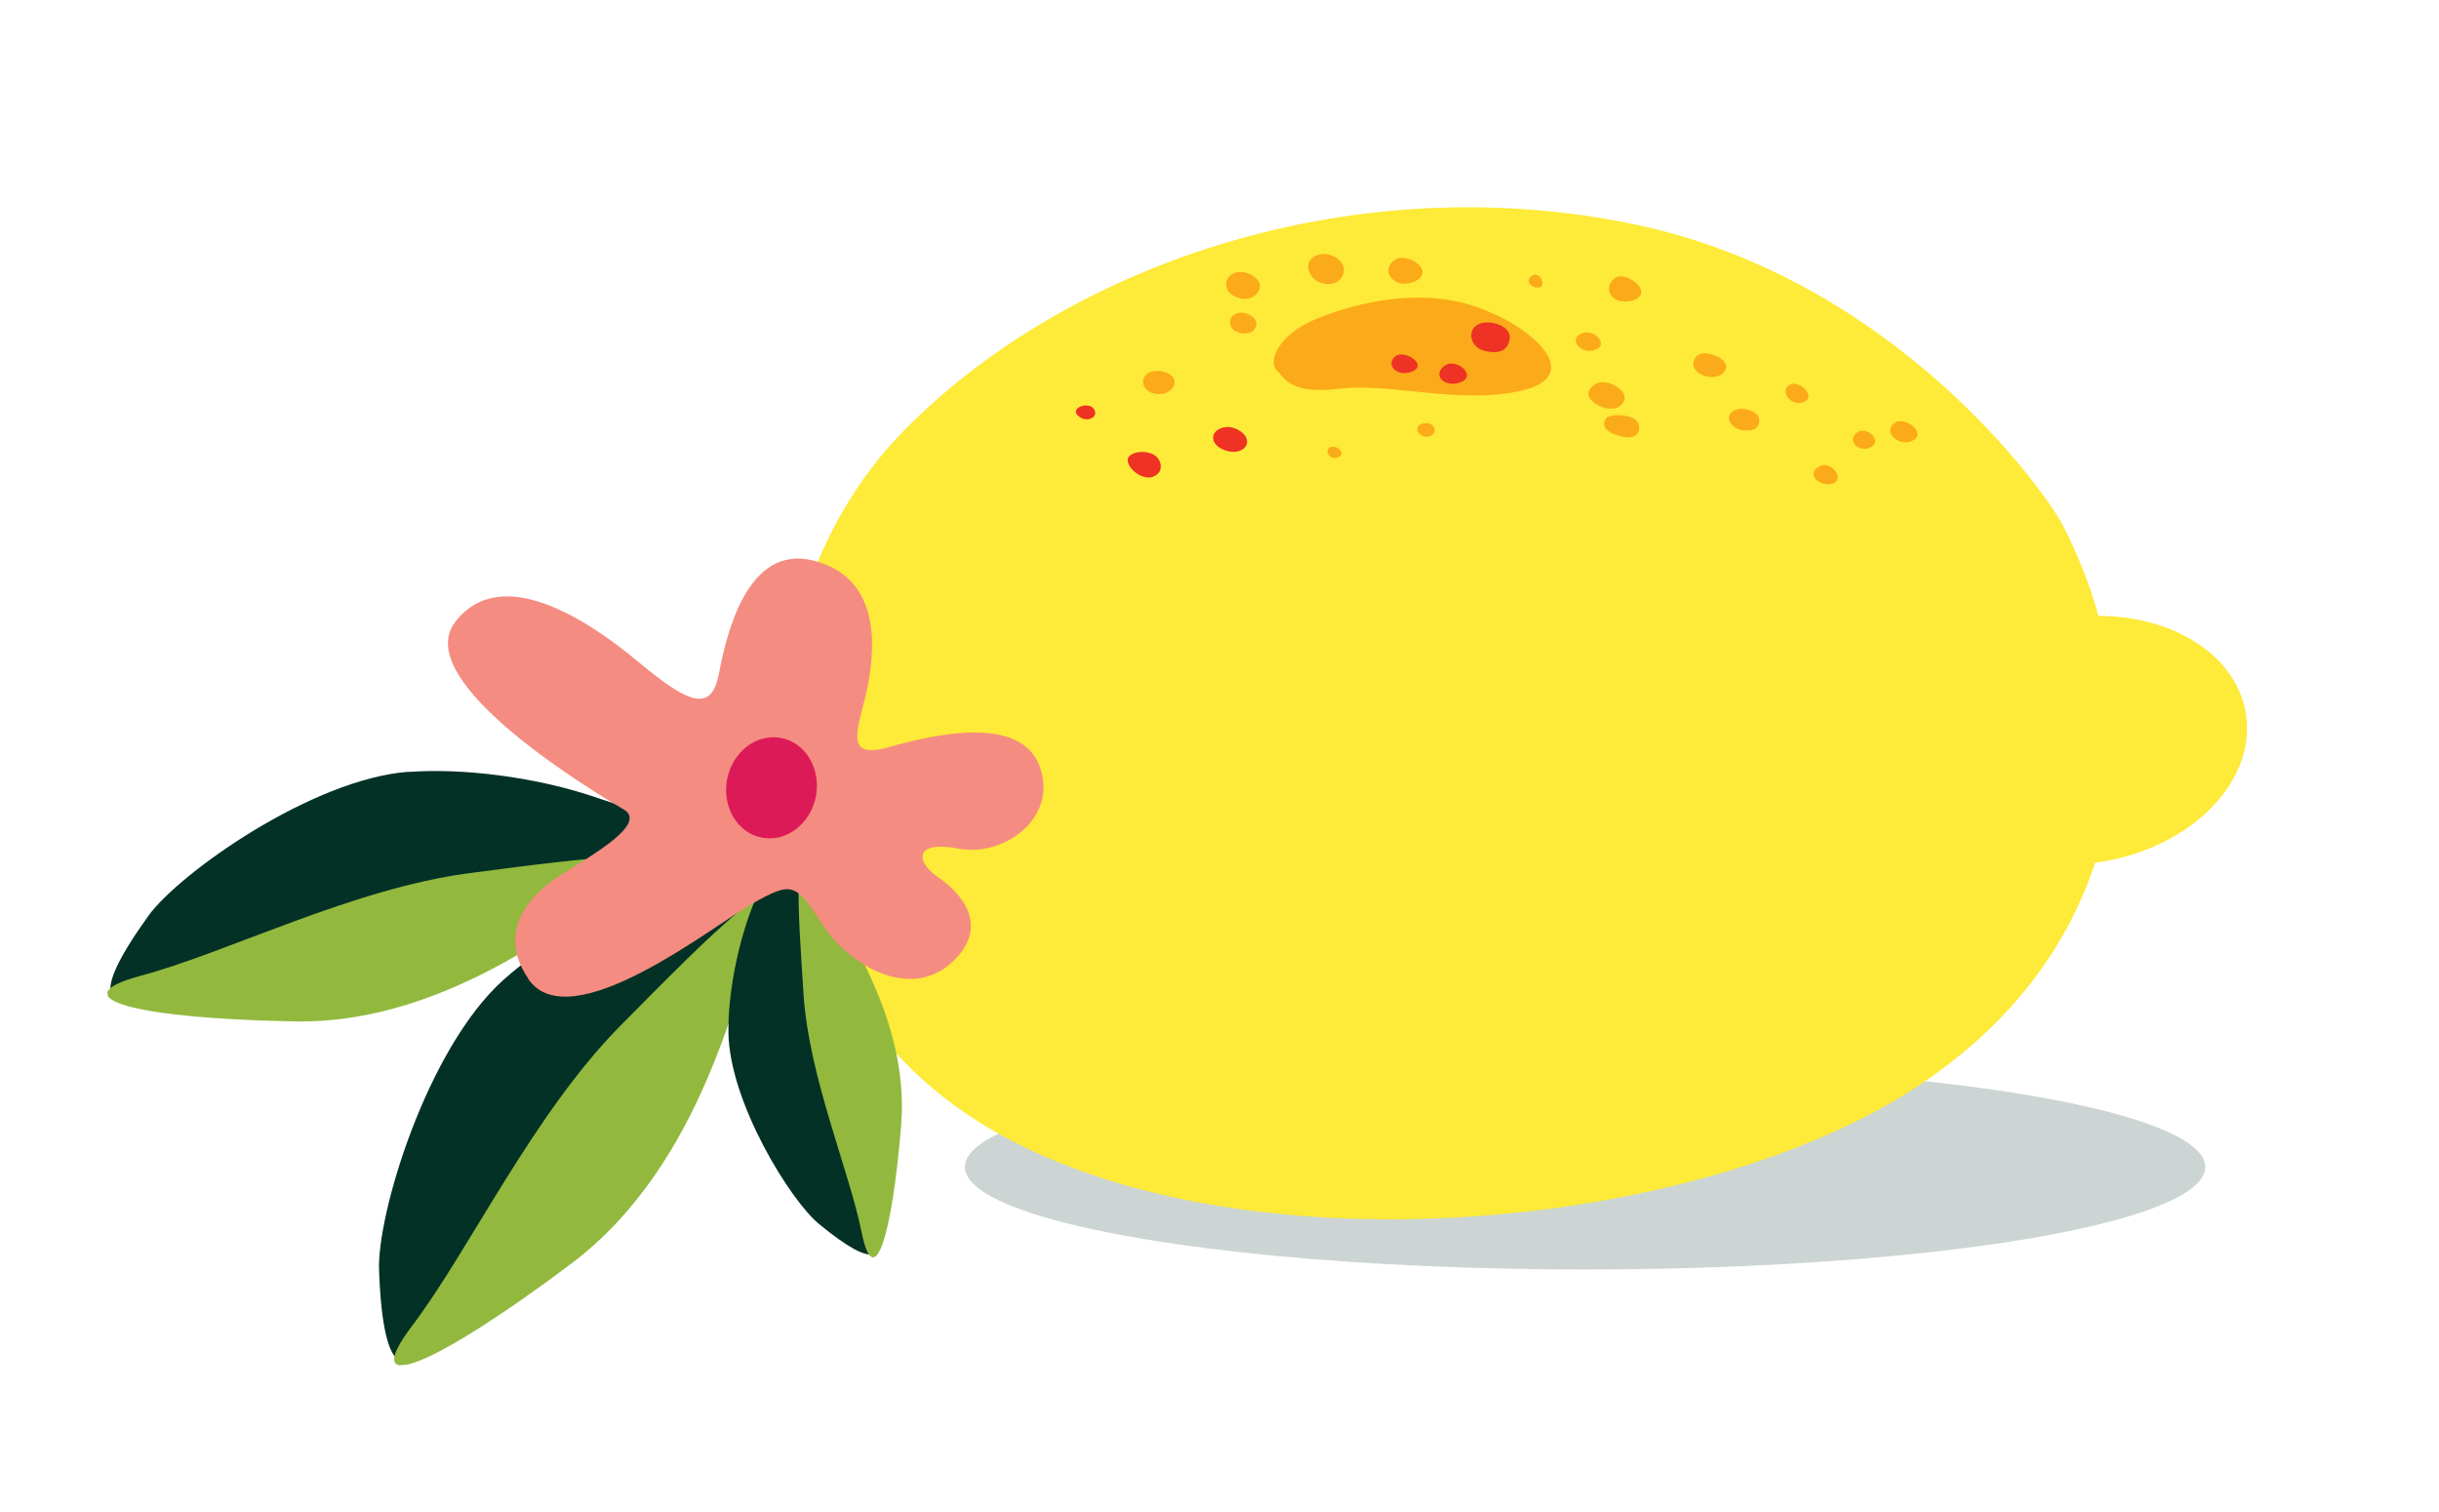 <svg viewBox="0 0 108.42 67.2" xmlns:xlink="http://www.w3.org/1999/xlink" xmlns="http://www.w3.org/2000/svg" data-name="Layer 1" id="Layer_1">
  <defs>
    <style>
      .cls-1 {
        fill: none;
      }

      .cls-2, .cls-3 {
        fill: #033126;
      }

      .cls-4 {
        fill: #f58c81;
      }

      .cls-5 {
        fill: #fbaa19;
      }

      .cls-6 {
        clip-path: url(#clippath-1);
      }

      .cls-7 {
        fill: #feea38;
      }

      .cls-8 {
        fill: #ee3224;
      }

      .cls-9 {
        fill: #dd1a58;
      }

      .cls-3 {
        isolation: isolate;
        opacity: .2;
      }

      .cls-10 {
        fill: #92b93e;
      }

      .cls-11 {
        clip-path: url(#clippath);
      }
    </style>
    <clipPath id="clippath">
      <polygon points="96.92 71.91 97.98 -.86 35.24 -1.41 34.18 71.36 96.92 71.91" class="cls-1"></polygon>
    </clipPath>
    <clipPath id="clippath-1">
      <rect transform="translate(-3.93 2.64) rotate(-5.43)" height="34.05" width="42.3" y="25.8" x="4.74" class="cls-1"></rect>
    </clipPath>
  </defs>
  <ellipse transform="translate(-4.12 15.51) rotate(-9.37)" ry="5.47" rx="7.38" cy="32.91" cx="92.55" class="cls-7"></ellipse>
  <ellipse ry="4.56" rx="27.57" cy="51.88" cx="70.46" class="cls-3"></ellipse>
  <g class="cls-11">
    <g>
      <path d="M40.07,19.26c7.14-7.37,19.81-11.9,32.47-9.31,11.61,2.37,18.36,11.88,19.14,13.37,3.82,7.31,3.77,18.26-6.48,25-9.91,6.51-30.33,8.34-41.3,1.8-11.19-6.67-11.73-22.71-3.83-30.86Z" class="cls-7"></path>
      <path d="M56.81,16.52c-.52-.42.02-1.68,1.79-2.38,1.77-.7,4.57-1.38,7.1-.47,2.54.91,4.71,3.01,2,3.68-2.71.67-5.9-.35-8.15-.07-2.25.28-2.46-.53-2.74-.75h0Z" class="cls-5"></path>
      <path d="M55.24,19.98c-.45.29-1.27-.05-1.31-.47-.05-.42.57-.68,1.07-.42.51.26.55.68.24.89h0Z" class="cls-8"></path>
      <path d="M48.65,18.22c-.21-.41-1.1-.1-.74.25.36.35.92.11.74-.25Z" class="cls-8"></path>
      <path d="M62.04,15.83c.4-.29,1.44.38.75.68-.7.3-1.23-.32-.75-.68Z" class="cls-8"></path>
      <path d="M51.25,21.2c-.49.16-1.12-.37-1.12-.74,0-.36.72-.47,1.13-.26.41.21.5.82-.01.99h0Z" class="cls-8"></path>
      <path d="M64.23,16.25c.49-.35,1.43.43.73.73-.7.3-1.35-.29-.73-.73Z" class="cls-8"></path>
      <path d="M65.61,14.48c.41-.34,1.58-.06,1.5.57-.08.64-.62.68-1.15.54-.53-.14-.76-.77-.35-1.11h0Z" class="cls-8"></path>
      <path d="M63.54,19.4c-.42.12-.82-.44-.28-.57.54-.12.69.45.28.57Z" class="cls-5"></path>
      <path d="M59.43,20.35c-.37.1-.59-.4-.25-.48.34-.07.69.35.25.48Z" class="cls-5"></path>
      <path d="M51,16.62c.34-.27,1.11-.09,1.2.27.09.36-.3.69-.82.62-.52-.07-.76-.58-.39-.89Z" class="cls-5"></path>
      <path d="M54.98,13.93c.28-.11.96.12.86.54-.1.42-.64.42-.93.25-.29-.17-.35-.63.07-.79h0Z" class="cls-5"></path>
      <path d="M54.8,12.17c.5-.28,1.31.21,1.2.63-.1.42-.59.63-1.11.38-.52-.25-.47-.8-.09-1.01Z" class="cls-5"></path>
      <path d="M58.47,11.38c.54-.3,1.48.21,1.23.82-.24.61-.99.44-1.24.24-.25-.2-.54-.75,0-1.06Z" class="cls-5"></path>
      <path d="M62,11.56c.53-.38,1.8.45.95.92-.86.47-1.68-.4-.95-.92Z" class="cls-5"></path>
      <path d="M68.12,12.25c.36-.21.63.48.3.53-.33.05-.67-.31-.3-.53Z" class="cls-5"></path>
      <path d="M71.77,12.37c.4-.29,1.18.24,1.19.6,0,.36-.62.53-1.05.38-.44-.16-.53-.68-.13-.98h0Z" class="cls-5"></path>
      <path d="M70.34,14.81c.55-.19,1.21.54.54.75-.66.21-1.18-.53-.54-.75Z" class="cls-5"></path>
      <path d="M70.9,17.09c.49-.33,1.44.24,1.31.68-.13.44-.67.5-1.14.26-.47-.24-.67-.6-.17-.94h0Z" class="cls-5"></path>
      <path d="M71.38,18.61c.16-.25,1.41-.22,1.48.3.07.51-.36.6-.8.49-.45-.12-.95-.34-.67-.78Z" class="cls-5"></path>
      <path d="M75.45,15.81c.31-.29,1.28.09,1.28.47,0,.38-.49.59-.98.42-.49-.17-.62-.59-.3-.89h0Z" class="cls-5"></path>
      <path d="M77,18.31c.34-.29,1.19-.07,1.2.36.01.43-.36.51-.77.45-.41-.06-.78-.52-.44-.81h0Z" class="cls-5"></path>
      <path d="M79.57,17.1c.42-.22,1.18.53.62.77-.56.24-1.13-.5-.62-.77Z" class="cls-5"></path>
      <path d="M84.17,18.84c.46-.41,1.48.39.89.73-.59.34-1.36-.31-.89-.73Z" class="cls-5"></path>
      <path d="M82.51,19.26c.39-.36,1.17.26.7.59-.47.33-1.14-.19-.7-.59Z" class="cls-5"></path>
      <path d="M80.86,20.74c.52-.31,1.17.55.63.75-.54.19-1.25-.37-.63-.75Z" class="cls-5"></path>
    </g>
  </g>
  <g class="cls-6">
    <g>
      <path d="M18.17,34.31c-4.31.32-10.21,4.52-11.57,6.4-1.36,1.89-1.85,3.01-1.65,3.47.19.46,4.38,1.11,7.5,1.07,3.12-.04,8.06-1.59,10.52-3.3,2.45-1.71,5.73-3.42,8.69-3.45,2.96-.03,5.13,0,6.74-.62,1.61-.63,3.07-2.49,1.4-1.66-1.66.82-3.69,1.29-6.13,1.09-2.43-.2-4.76-1.05-7.33-1.91-2.58-.86-5.8-1.26-8.17-1.08h0Z" class="cls-2"></path>
      <path d="M27.69,39.46c-1.86.93-7.55,6.07-14.56,5.95-7.02-.12-10.62-1.03-6.84-2.04,3.78-1.01,9.42-3.88,14.57-4.55,5.14-.67,11.1-1.49,6.83.64Z" class="cls-10"></path>
      <path d="M39.66,34.03c-.66.69-1.44,1.35-2.36,1.95-2.17,1.42-4.67,2.22-7.39,3.19-2.72.96-5.67,2.72-7.55,4.41-3.4,3.07-5.61,10.43-5.51,12.9.09,2.47.41,3.72.88,3.99.46.26,4.39-1.93,6.97-3.99,2.58-2.06,5.72-6.58,6.66-9.62.94-3.03,2.58-6.6,5.04-8.55,2.2-1.75,3.9-3.04,4.91-4.43l-1.64.16Z" class="cls-2"></path>
      <path d="M33.7,41.71c-.96,1.99-2.36,10-8.32,14.48-5.96,4.48-9.56,6.05-7.05,2.74,2.51-3.31,5.36-9.39,9.23-13.31,3.87-3.91,8.32-8.48,6.13-3.91h0Z" class="cls-10"></path>
      <path d="M32.38,45.9c.04,3.09,2.75,7.47,4.03,8.52,1.28,1.05,2.05,1.45,2.39,1.33.34-.12.99-3.07,1.1-5.29.11-2.22-.77-5.81-1.87-7.64-1.11-1.82-2.18-4.24-2.06-6.35.11-2.11.23-3.65-.14-4.83-.38-1.18-1.64-2.29-1.12-1.07.51,1.22.75,2.69.5,4.41-.25,1.73-.96,3.34-1.69,5.14-.73,1.8-1.16,4.07-1.14,5.77Z" class="cls-2"></path>
      <path d="M36.48,39.36c.58,1.36,3.98,5.64,3.58,10.64-.4,4.99-1.21,7.51-1.76,4.78-.55-2.74-2.34-6.89-2.58-10.57-.24-3.69-.57-7.97.76-4.83h0Z" class="cls-10"></path>
      <path d="M23.49,43.52c-1.48-2.17.14-3.81,1.48-4.65,1.35-.85,3.83-2.25,2.76-2.88-1.07-.63-9.55-5.65-7.5-8.33,2.04-2.68,5.96-.05,8.09,1.72,2.13,1.77,3.28,2.41,3.63.61.34-1.81,1.27-5.8,4.2-5.07,2.92.73,2.78,3.68,2.44,5.49-.34,1.81-1.25,3.42.91,2.81,2.16-.61,5.88-1.42,6.72.86.84,2.29-1.62,4.03-3.59,3.65-1.97-.38-1.97.55-.93,1.27,1.06.71,2.38,2.24.54,3.85-1.84,1.6-4.52.07-5.7-1.78-1.18-1.84-1.35-1.87-3.06-.92-1.71.95-8.13,6.1-10,3.37v-.02Z" class="cls-4"></path>
      <path d="M34.72,32.81c-1.09-.21-2.16.61-2.4,1.84-.23,1.22.46,2.39,1.55,2.59,1.09.21,2.16-.61,2.4-1.84.23-1.22-.46-2.39-1.55-2.59Z" class="cls-9"></path>
    </g>
  </g>
</svg>